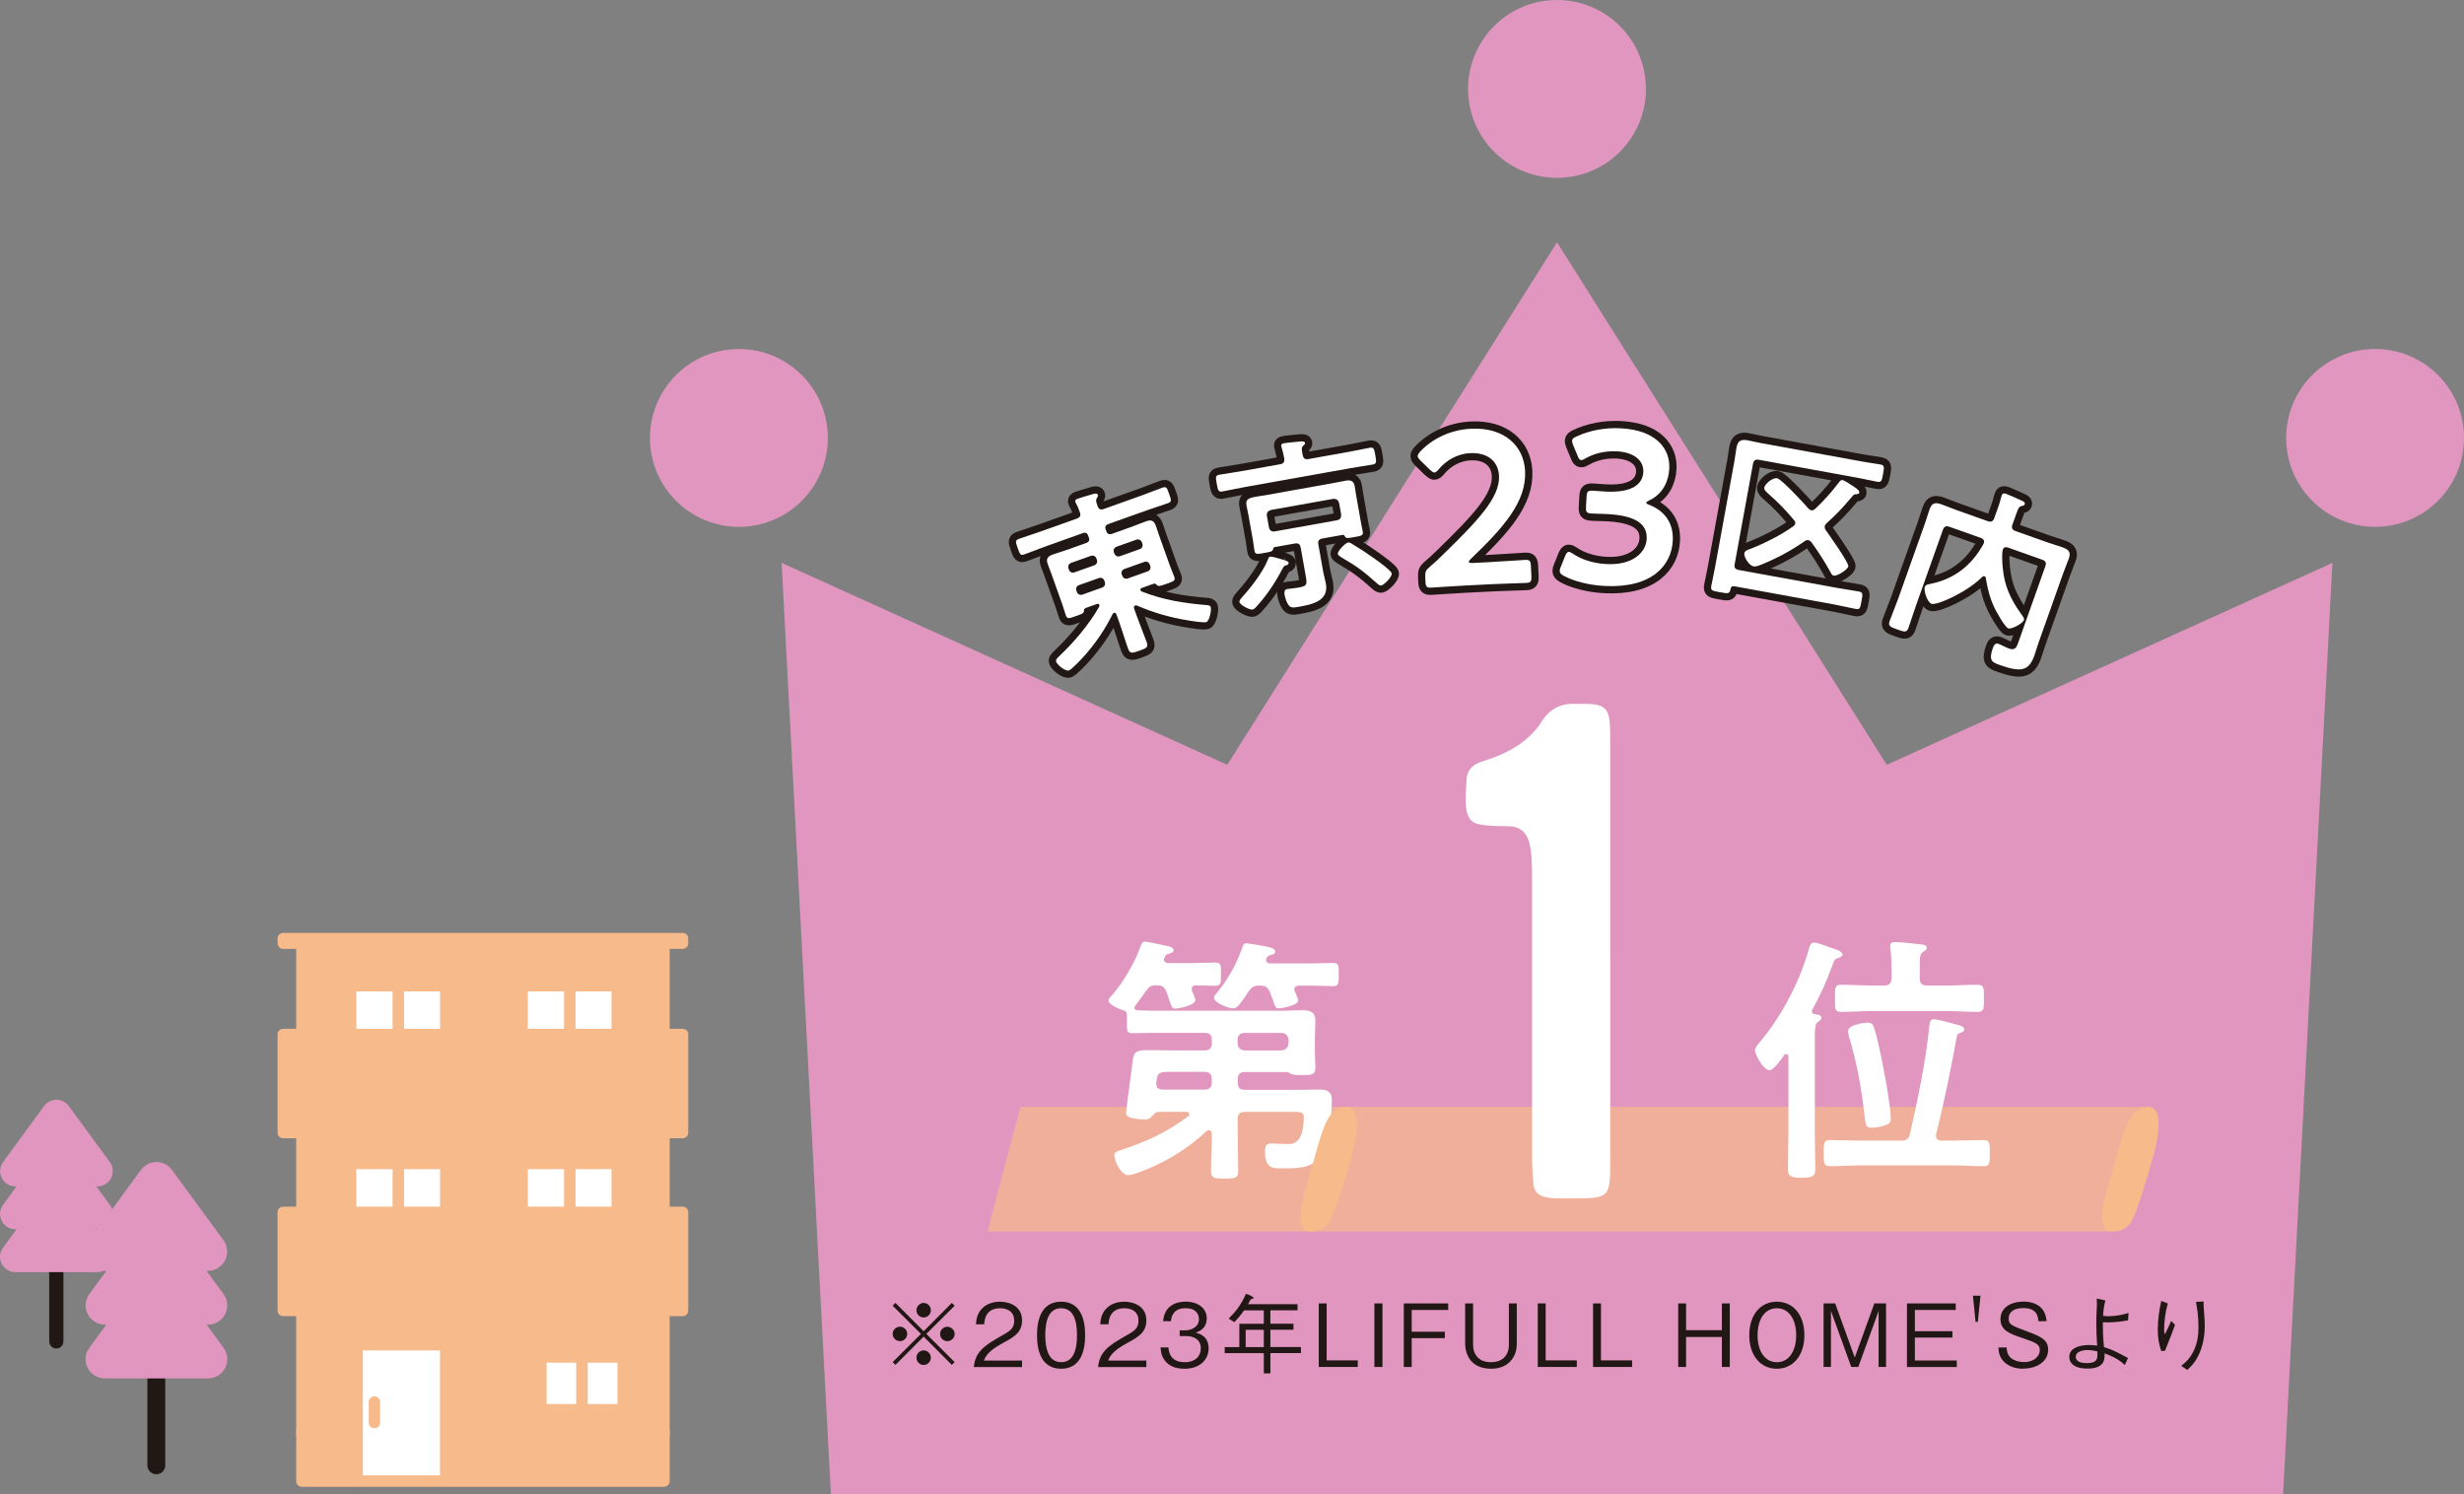 <?xml version="1.0" encoding="UTF-8"?><svg id="_レイヤー_2" xmlns="http://www.w3.org/2000/svg" viewBox="0 0 430 260.75"><rect x="0" y="0" width="430" height="260.75" fill="#808080" stroke="none"/><defs><style>.cls-1,.cls-2{fill:#f7ba8b;}.cls-3{fill:#fff;}.cls-4{fill:#e096bf;}.cls-5{fill:#211815;}.cls-6{fill:none;stroke:#211815;stroke-width:2.53px;}.cls-2{opacity:.7;}</style></defs><g id="_レイヤー_1-2"><g><g><circle class="cls-4" cx="271.72" cy="15.52" r="15.52" transform="translate(68.61 196.68) rotate(-45)"/><circle class="cls-4" cx="128.95" cy="76.43" r="15.52" transform="translate(-14.11 31.67) rotate(-13.28)"/><circle class="cls-4" cx="414.48" cy="76.43" r="15.52" transform="translate(67.36 315.47) rotate(-45)"/><polygon class="cls-4" points="329.26 133.48 271.72 42.29 214.17 133.48 136.4 98.24 145 260.75 398.43 260.75 407.04 98.24 329.26 133.48"/></g><g><path class="cls-5" d="m156.27,238.22l-.49-.49,4.94-4.92-4.94-4.92.49-.49,4.92,4.94,4.92-4.94.49.49-4.94,4.92,4.94,4.92-.49.49-4.92-4.94-4.92,4.94Zm2.05-5.41c0,.68-.56,1.26-1.26,1.26s-1.28-.56-1.28-1.26.58-1.26,1.28-1.26,1.26.58,1.26,1.26Zm4.13-4.13c0,.67-.55,1.26-1.26,1.26s-1.26-.58-1.26-1.26.58-1.28,1.26-1.28,1.26.58,1.26,1.28Zm0,8.27c0,.68-.55,1.28-1.26,1.28s-1.26-.58-1.26-1.28.58-1.26,1.26-1.26,1.26.58,1.26,1.26Zm4.15-4.13c0,.68-.56,1.26-1.28,1.26s-1.26-.56-1.26-1.26.58-1.26,1.26-1.26,1.28.58,1.28,1.26Z"/><path class="cls-5" d="m169.95,238.58c.23-2.64,1.86-3.75,4.64-5.33,1.66-.94,2.4-1.35,2.4-2.75,0-1.75-1.43-2.17-2.46-2.17-2.61,0-2.74,2.2-2.77,2.8h-1.44c.05-.64.11-1.72.99-2.68,1.05-1.17,2.64-1.26,3.19-1.26,1.58,0,3.86.73,3.86,3.24,0,1.96-1.14,2.8-3.18,3.88-2.8,1.49-3.18,2.45-3.48,3.15h6.66v1.14h-8.41Z"/><path class="cls-5" d="m185.18,238.89c-3.4,0-4.21-3.06-4.21-5.85s.81-5.85,4.21-5.85,4.19,3.09,4.19,5.85-.79,5.85-4.19,5.85Zm0-10.56c-2.17,0-2.77,2.22-2.77,4.71s.64,4.71,2.77,4.71,2.77-2.13,2.77-4.71-.62-4.71-2.77-4.71Z"/><path class="cls-5" d="m191.64,238.58c.23-2.64,1.86-3.75,4.64-5.33,1.66-.94,2.4-1.35,2.4-2.75,0-1.75-1.43-2.17-2.46-2.17-2.61,0-2.74,2.2-2.77,2.8h-1.44c.05-.64.11-1.72.99-2.68,1.05-1.17,2.64-1.26,3.19-1.26,1.58,0,3.86.73,3.86,3.24,0,1.96-1.14,2.8-3.18,3.88-2.8,1.49-3.18,2.45-3.48,3.15h6.66v1.14h-8.41Z"/><path class="cls-5" d="m206.72,238.89c-1.28,0-2.66-.32-3.49-1.5-.61-.85-.65-1.64-.7-2.22h1.38c.05.58.18,2.58,2.84,2.58,1.87,0,2.81-1.08,2.81-2.43,0-1.61-1.34-2.13-2.52-2.13h-1.17v-1h.99c.85,0,2.37-.47,2.37-1.95,0-.85-.49-1.92-2.34-1.92-.73,0-1.49.18-1.98.76-.46.55-.52,1.09-.56,1.52h-1.37c.21-2.69,2.22-3.42,3.92-3.42,2.22,0,3.69,1.19,3.69,2.9,0,1.88-1.46,2.35-1.93,2.51.62.17,2.26.58,2.26,2.74,0,1.98-1.53,3.56-4.21,3.56Z"/><path class="cls-5" d="m221.7,236.17v3.53h-1.15v-3.53h-6.82v-1.06h2.55v-4.07h4.27v-2.34h-3.44c-.64.9-1.11,1.44-1.7,2.07l-.99-.64c1.22-1.19,2.2-2.42,3.01-4.32.3.14.82.26,1.06.47.18.08.26.12.26.23,0,.18-.23.21-.46.24-.11.18-.23.41-.5.88h8.65v1.06h-4.74v2.34h4.03v1.06h-4.03v3.01h5.33v1.06h-5.33Zm-1.15-4.07h-3.16v3.01h3.16v-3.01Z"/><path class="cls-5" d="m230.14,238.58v-11.09h1.38v9.94h5.43v1.15h-6.81Z"/><path class="cls-5" d="m239.85,238.58v-11.09h1.41v11.09h-1.41Z"/><path class="cls-5" d="m246.36,228.63v3.8h5.79v1.12h-5.79v5.03h-1.38v-11.09h7.75v1.14h-6.37Z"/><path class="cls-5" d="m260.25,238.89c-4.18,0-4.56-3.37-4.56-4.32v-7.08h1.38v7.28c0,1.4.82,2.98,3.09,2.98,2.93,0,3.16-2.3,3.16-2.98v-7.28h1.38v7.08c0,2.33-1.53,4.32-4.45,4.32Z"/><path class="cls-5" d="m268.36,238.58v-11.09h1.38v9.94h5.43v1.15h-6.81Z"/><path class="cls-5" d="m278.01,238.58v-11.09h1.38v9.94h5.43v1.15h-6.81Z"/><path class="cls-5" d="m300.49,238.58v-5.23h-6.25v5.23h-1.37v-11.09h1.37v4.67h6.25v-4.67h1.38v11.09h-1.38Z"/><path class="cls-5" d="m310.09,238.89c-2.86,0-4.82-2.31-4.82-5.85s1.95-5.85,4.82-5.85,4.8,2.33,4.8,5.85-1.96,5.85-4.8,5.85Zm0-10.56c-2.13,0-3.37,1.95-3.37,4.71s1.25,4.71,3.37,4.71,3.37-1.98,3.37-4.71-1.25-4.71-3.37-4.71Z"/><path class="cls-5" d="m327.84,238.58v-9.77l-3.54,9.77h-1.23l-3.54-9.77v9.77h-1.29v-11.09h2.02l3.42,9.44,3.42-9.44h2.04v11.09h-1.29Z"/><path class="cls-5" d="m332.79,238.58v-11.09h8.51v1.14h-7.13v3.71h6.56v1.11h-6.56v4h7.31v1.14h-8.69Z"/><path class="cls-5" d="m345.17,230.71h-.41l-.46-4.56h1.32l-.46,4.56Z"/><path class="cls-5" d="m353.08,238.89c-.93,0-2.67-.2-3.71-1.64-.55-.77-.59-1.53-.62-2.07h1.43c.03.46.09,1.34.85,1.91.74.55,1.76.64,2.2.64,1.78,0,2.74-1.08,2.74-2.07s-.5-1.28-3.02-2.13c-2.17-.73-3.84-1.31-3.84-3.3s1.79-3.06,4.06-3.06c.73,0,2.49.15,3.39,1.53.49.76.56,1.5.59,1.9h-1.43c-.05-.73-.17-2.3-2.6-2.3-1.72,0-2.58.71-2.58,1.81s.5,1.25,3.27,2.28c2.43.9,3.62,1.49,3.62,3.19,0,2.05-1.98,3.28-4.33,3.28Z"/><path class="cls-5" d="m370.81,238.23c-.7-.62-1.52-1.29-3.53-2.02,0,.33,0,.76-.06,1.05-.32,1.32-1.63,1.6-2.93,1.6-.23,0-1.52,0-2.29-.5-.52-.32-.88-.85-.88-1.54,0-1.78,2.29-2.07,3.46-2.07.68,0,1,.05,1.4.11-.09-1.32-.15-2.72-.15-3.72,0-.56.01-1.73.06-2.39.03-.61.05-.65.05-1.08,0-.53-.01-.74-.03-1.03l1.5.32c-.33,1.37-.37,2.17-.39,2.69.27.04.5.08.87.08.26,0,2.04-.05,3.57-.59l-.09,1.31c-1.19.2-2.39.35-3.59.35-.18,0-.37-.02-.81-.03,0,1.64.03,2.46.2,4.35,1.43.42,2.08.77,4.19,1.9l-.55,1.23Zm-6.5-2.61c-.26,0-.74.03-1.25.21-.23.09-.81.32-.81.96,0,1.12,1.53,1.12,1.91,1.12,1.48,0,1.87-.49,1.87-1.38,0-.08.01-.44-.01-.67-.34-.08-1.1-.24-1.72-.24Z"/><path class="cls-5" d="m378.31,227.5c-.44,1.53-.64,3.12-.64,4.71,0,.32.03.43.12.67.4-.72.74-1.49,1.11-2.33l.67.67c-.32.93-.47,1.29-1.73,4.51l-.67.08c-.44-1.26-.61-2.42-.61-3.74,0-1.69.24-3.36.61-5.02l1.14.44Zm6.26-.35c-.03.37-.03.53.01,1.05.15,2.14.18,2.46.18,3.18,0,2.43-.59,4.33-1.38,5.7-.5.88-.94,1.32-1.67,2.02l-1.06-.72c.64-.5,1.46-1.14,2.19-2.64.73-1.52.82-3.02.82-4.16,0-2.08-.26-3.39-.44-4.35l1.35-.08Z"/></g><g><g><path class="cls-6" d="m194.83,107.25c-.07-.21-.23-.36-.44-.28-.12.04-.17.1-.23.22-1.36,2.75-3.12,5.31-5.19,7.57-.41.45-1.97,2.09-2.42,2.25-.6.21-2.03-.94-2.23-1.51-.13-.36.18-.64.46-.91,2.61-2.46,5.26-5.57,7.05-8.71.03-.11.07-.19.02-.31-.08-.21-.28-.21-.46-.14l-1.89.67c-.3.11-.33.32-.34.56-.03.38-.36.5-1.29.83-1.23.44-1.61.61-1.85-.05-.23-.63-.39-1.28-.62-1.91l-1.92-5.38c-.2-.57-.45-1.16-.65-1.73-.32-.9.03-1.33.87-1.63.84-.3,1.7-.54,2.55-.84l3.3-1.18c.51-.18.64-.5.46-.98l-.1-.27c-.18-.51-.47-.65-.98-.46l-6.55,2.34c-1.2.43-2.38.92-3.61,1.36-.69.25-.8-.05-1.17-1.11-.37-1.05-.48-1.35.21-1.6,1.23-.44,2.46-.81,3.66-1.24l6.43-2.29c.54-.19.75-.47.57-1.05-.18-.51-.39-1.08-.66-1.56-.03-.09-.09-.17-.14-.29-.12-.33.13-.49.4-.58.57-.2,1.98-.61,2.63-.8.28-.07.76-.24.9.15.06.18-.05.32-.18.54-.26.4-.08.81.13,1.41.2.57.55.69,1.09.49l6.61-2.36c1.23-.44,2.41-.93,3.64-1.37.69-.25.79.12,1.14,1.12.35.99.51,1.34-.18,1.59-1.23.44-2.46.81-3.69,1.25l-6.73,2.4c-.48.17-.65.47-.46.98l.1.27c.17.48.5.63.98.46l3.43-1.22c.84-.3,1.66-.66,2.5-.96,1.11-.4,1.46.02,1.78.92.15.42.3.94.52,1.54l1.92,5.38c.23.63.54,1.33.74,1.87.24.66-.17.77-1.46,1.23-.93.33-1.29.46-1.55.21-.21-.2-.33-.36-.63-.25l-2.01.72c-.18.06-.34.19-.26.4.04.12.09.17.22.23,3.77,1.47,7.23,2.03,11.24,2.36.27,0,.7.06.79.33.18.51-.21,2.45-.75,2.64-.45.16-2.68-.2-3.25-.3-3.06-.5-6.03-1.34-8.88-2.59-.11-.03-.18-.04-.3,0-.24.09-.24.29-.2.48l.47,1.32c.55,1.53,1.19,3.06,1.74,4.59.32.9,0,1.05-1.26,1.5-1.32.47-1.67.53-1.99-.37-.55-1.53-1-3.1-1.55-4.63l-.47-1.32Zm-3.87-8.58c.42-.15.61-.56.46-.98l-.08-.21c-.15-.42-.56-.61-.98-.46l-3.43,1.22c-.42.15-.62.56-.46.98l.07.21c.15.42.56.62.98.46l3.43-1.22Zm1.38,3.88c.42-.15.62-.56.46-.98l-.09-.24c-.15-.42-.55-.58-.97-.43l-3.43,1.22c-.42.15-.62.53-.47.95l.09.24c.15.42.56.61.98.46l3.43-1.22Zm6.55-6.7c.42-.15.61-.56.46-.98l-.08-.21c-.15-.42-.56-.61-.98-.46l-3.43,1.22c-.42.15-.61.56-.46.98l.07.21c.15.42.56.61.98.46l3.43-1.22Zm1.38,3.88c.42-.15.61-.56.46-.98l-.09-.24c-.15-.42-.55-.58-.97-.43l-3.43,1.22c-.42.15-.62.53-.48.95l.09.24c.15.42.56.62.98.46l3.43-1.22Z"/><path class="cls-6" d="m228.4,80.11l6.84-1.22c1.26-.22,2.5-.51,3.79-.74.72-.13.78.18.98,1.32.2,1.13.26,1.48-.46,1.61-1.29.23-2.55.39-3.81.62l-18.62,3.33c-1.29.23-2.53.52-3.82.75-.69.12-.76-.25-.96-1.35-.2-1.1-.26-1.44.43-1.57,1.29-.23,2.56-.39,3.84-.62l6.78-1.21c.63-.11.8-.4.72-1.04-.11-.63-.26-1.25-.43-1.84-.05-.09-.06-.18-.08-.28-.07-.38.21-.46.49-.51.53-.1,2.23-.24,2.83-.31.26-.01.76-.07.83.27.03.19-.11.28-.34.48-.33.35-.25.79-.07,1.6.11.63.41.83,1.04.72Zm-3.91,18.55c-.37.1-.4.1-.7.64-1.21,2.32-2.66,4.53-4.42,6.46-.19.23-.48.57-.79.63-.5.09-2.19-.81-2.28-1.31-.06-.31.33-.67.54-.94,1.52-1.66,3.59-4.37,4.42-6.46.07-.17.14-.48.36-.52.31-.06,1.34.25,1.68.35,1.1.32,1.54.44,1.58.69s-.22.43-.4.46Zm-1.97-3.21c-.25.05-.32.22-.37.46-.13.35-.41.4-1.42.58-1.29.23-1.69.33-1.81-.36-.11-.63-.16-1.27-.27-1.86l-.77-4.3c-.11-.6-.24-1.16-.35-1.75-.19-1.04.32-1.29,1.61-1.52.56-.1,1.26-.19,2.14-.35l10.96-1.96c.91-.16,1.78-.35,2.7-.51.82-.14,1.32.12,1.47.97.11.6.18,1.17.28,1.76l.77,4.33c.11.63.25,1.22.36,1.85.12.69-.26.73-1.48.95-1.13.2-1.44.26-1.64-.13-.1-.21-.21-.29-.43-.25l-3.48.62c-.6.11-.84.41-.72,1.04l.82,4.62c.13.75.36,1.49.5,2.24.55,3.08-2.53,3.63-4.82,4.04-.94.17-1.36.18-1.76-.4-.3-.43-.53-1.17-.63-1.7-.07-.41-.07-.93.47-1.02.35-.06,1.02-.09,1.84-.23,1.73-.31,1.66-.49,1.29-2.56l-.79-4.43c-.11-.63-.44-.83-1.04-.72l-3.42.61Zm10.8-4.65c.57-.1.76-.46.73-1l-.36-2.01c-.16-.52-.46-.76-1.04-.72l-10.87,1.94c-.49.15-.79.5-.69,1.03l.36,2.01c.1.53.5.79,1,.7l10.87-1.94Zm7.74,11.38c-.31.06-.55-.19-.86-.46-2.35-2.08-3.36-2.84-6.07-4.42-.22-.15-.61-.34-.66-.63-.08-.47,1.28-1.88,1.76-1.97.25-.05.5.07.72.23,1.3.77,2.55,1.59,3.78,2.47.56.39,3.04,2.15,3.14,2.68.11.6-1.36,2.02-1.8,2.1Z"/><path class="cls-6" d="m260.35,98.08c1.95-.1,5.54-.35,5.8-.36.8-.04.97.18,1.01,1.06l.09,1.8c.04.88-.1,1.12-.9,1.16-.27.01-3.86.12-5.81.21l-4.97.25c-1.95.1-5.54.35-5.8.36-.8.04-.97-.18-1.01-1.06l-.03-.69c-.05-.99.05-1.27.82-1.92.66-.53,1.25-1.1,1.87-1.7,6.58-6.38,10.36-10.4,10.18-14.14-.12-2.48-1.93-4.12-5.06-3.96-2.29.11-4.22,1.32-5.45,2.8-.33.4-.55.56-.78.58-.19,0-.43-.17-.79-.5l-1.61-1.57c-.32-.33-.49-.55-.5-.78-.01-.27.17-.51.49-.87,2.08-2.17,5.18-3.74,8.81-3.92,5.81-.29,9.23,2.99,9.44,7.38.27,5.39-3.83,9.92-9.43,15.29-.29.28-.4.44-.39.56,0,.15.24.22.7.2l3.32-.17Z"/><path class="cls-6" d="m287.27,87.74c0,.11.18.24.56.37,3,1.19,4.23,3.51,4.09,6.26-.21,4.24-3.56,8.32-11.89,7.9-2.79-.14-5.4-.85-7.08-1.74-.56-.3-.78-.54-.76-.92,0-.19.06-.42.19-.68l.74-1.84c.22-.52.38-.78.69-.77.15,0,.38.13.71.34,1.33.91,3.4,1.67,5.85,1.79,4.51.23,6.88-1.99,7-4.4.13-2.64-2.01-4.08-6.94-4.33-.84-.04-2.18-.07-2.56-.09-.99-.05-1.14-.21-1.09-1.17l.09-1.72c.05-.99.21-1.14,1.2-1.09.42.02,1.45.11,2.18.15,4.62.23,6.43-1.32,6.53-3.42.1-2.06-1.7-3.46-4.64-3.61-2.1-.11-4,.41-5.42,1.22-.36.21-.59.32-.78.31-.27-.01-.45-.25-.65-.8l-.75-1.8c-.13-.35-.2-.59-.19-.78.02-.34.26-.52.81-.76,2.08-.97,4.79-1.56,7.66-1.41,6.27.32,8.67,3.62,8.49,7.06-.11,2.1-1.06,4.39-3.5,5.53-.31.14-.51.28-.52.4Z"/><path class="cls-6" d="m302.71,102.33c-.44-.08-.62.05-.7.46-.19.87-.38.84-1.85.57-1.32-.24-1.67-.27-1.52-1.09.21-1.13.48-2.25.68-3.38l3.34-18.32c.15-.82.24-1.67.39-2.49.22-1.19.85-1.43,1.94-1.23.85.15,1.65.37,2.47.51l17.72,3.23c.97.18,1.96.29,2.93.47.78.14.73.42.51,1.65-.22,1.19-.27,1.5-1.03,1.37-1-.18-1.97-.42-2.94-.6l-17.69-3.23c-.63-.11-.92.09-1.04.72l-3.19,17.47c-.12.63.09.92.72,1.04l17.28,3.15c1.22.22,2.46.38,3.68.61.75.14.66.48.45,1.64-.22,1.19-.25,1.54-1,1.4-1.22-.22-2.43-.54-3.65-.76l-17.5-3.19Zm15.74-10.45c-.05.25.04.49.2.68.56.82,4.02,5.66,3.91,6.29-.1.53-1.87,1.73-2.56,1.61-.25-.05-.4-.27-.49-.48-.97-1.8-2.21-3.71-3.4-5.35-.16-.19-.33-.32-.55-.36-.22-.04-.46.05-.62.18-2.3,1.62-4.78,2.95-7.41,4.03-.45.18-1.06.46-1.53.37-.72-.13-1.72-1.61-1.59-2.3.08-.44.66-.62,1.15-.79,2.37-.93,5.26-2.38,7.35-3.88.19-.13.34-.26.38-.48.05-.25-.08-.47-.24-.66-1.49-1.79-2.77-3.1-4.56-4.66-.25-.24-.67-.58-.6-.98.12-.63,1.43-1.78,2.24-1.63.78.14,4.73,4.43,5.45,5.27.16.16.27.28.52.32.25.05.47-.08.66-.24,1.48-1.38,2.83-2.89,4.06-4.51.17-.23.4-.58.71-.52.38.07,1.36.73,1.71.96.52.35,1.31.82,1.23,1.23-.05.28-.47.27-.7.29-.29.01-.52.36-.89.78-1.25,1.52-2.65,2.98-4.12,4.27-.16.16-.28.3-.33.56Z"/><path class="cls-6" d="m346.32,100.58c-.15-.05-.31.02-.42.12-2.51,2.59-7.87,5.02-8.84,4.68-.69-.25-1.4-2.26-1.15-2.95.14-.39.56-.44,1-.53,4.19-.85,7.21-3.26,9.24-6.97l.06-.18c.16-.45-.15-.73-.51-.86l-5.5-1.95c-.6-.21-.93-.06-1.14.54l-4.71,13.25c-.45,1.26-.84,2.55-1.27,3.78-.32.9-.63.83-1.95.36-1.29-.46-1.67-.63-1.37-1.47.45-1.26.99-2.49,1.45-3.78l4.69-13.19c.3-.84.55-1.73.85-2.58.42-1.17,1.06-1.18,2.11-.81.87.31,1.75.69,2.62,1l5.41,1.92c.6.21.94.03,1.14-.54l.64-1.8c.21-.6.34-.96.47-1.52.04-.12.12-.43.19-.64.14-.39.41-.39.74-.28.48.17,2.44,1.04,2.9,1.27.2.1.48.27.37.57-.09.24-.33.25-.51.29-.48.1-.61.39-.91,1.23l-.72,2.01c-.2.57-.06.93.54,1.14l5.47,1.94c.87.31,1.79.57,2.67.88,1.02.36,1.59.77,1.17,1.94-.3.84-.67,1.69-.97,2.53l-4.35,12.26c-.26.72-.45,1.46-.7,2.15-.93,2.61-2.17,3.05-6.01,1.69-1.35-.48-2.04-.73-1.22-3.04.16-.45.44-.86.98-.67.21.08.47.2.67.31.38.17.69.35,1.11.5,1.2.43,1.39-.29,1.73-1.25l4.65-13.1c.21-.6.06-.93-.54-1.14l-5.98-2.12c-.36-.13-.74-.1-.89.33-.24.66-.15,3.57.41,5.7.55,2.16,1.7,4.09,2.99,5.87.14.18.36.5.28.74-.21.6-2.15,1.67-2.75,1.46-.39-.14-1.25-1.53-1.5-1.96-1.4-2.26-1.97-4.18-2.4-6.77,0-.17-.06-.29-.25-.36Z"/></g><g><path class="cls-3" d="m194.83,107.25c-.07-.21-.23-.36-.44-.28-.12.04-.17.1-.23.22-1.36,2.75-3.12,5.31-5.19,7.57-.41.45-1.97,2.09-2.42,2.25-.6.21-2.03-.94-2.23-1.51-.13-.36.18-.64.46-.91,2.61-2.46,5.26-5.57,7.05-8.71.03-.11.07-.19.02-.31-.08-.21-.28-.21-.46-.14l-1.89.67c-.3.11-.33.32-.34.56-.03.38-.36.5-1.29.83-1.23.44-1.61.61-1.85-.05-.23-.63-.39-1.28-.62-1.91l-1.92-5.38c-.2-.57-.45-1.16-.65-1.73-.32-.9.03-1.33.87-1.63.84-.3,1.7-.54,2.55-.84l3.3-1.18c.51-.18.64-.5.46-.98l-.1-.27c-.18-.51-.47-.65-.98-.46l-6.55,2.34c-1.2.43-2.38.92-3.61,1.36-.69.25-.8-.05-1.17-1.11-.37-1.05-.48-1.35.21-1.6,1.23-.44,2.46-.81,3.66-1.24l6.43-2.29c.54-.19.75-.47.57-1.05-.18-.51-.39-1.08-.66-1.56-.03-.09-.09-.17-.14-.29-.12-.33.13-.49.4-.58.57-.2,1.98-.61,2.63-.8.28-.07.76-.24.9.15.06.18-.05.32-.18.54-.26.4-.08.81.13,1.41.2.57.55.69,1.09.49l6.61-2.36c1.23-.44,2.41-.93,3.64-1.37.69-.25.79.12,1.14,1.12.35.99.51,1.34-.18,1.59-1.23.44-2.46.81-3.69,1.25l-6.73,2.4c-.48.17-.65.47-.46.98l.1.27c.17.48.5.63.98.46l3.43-1.22c.84-.3,1.66-.66,2.5-.96,1.11-.4,1.46.02,1.78.92.15.42.3.94.52,1.54l1.92,5.38c.23.63.54,1.33.74,1.87.24.66-.17.77-1.46,1.23-.93.33-1.29.46-1.55.21-.21-.2-.33-.36-.63-.25l-2.01.72c-.18.06-.34.19-.26.4.04.12.09.17.22.23,3.77,1.47,7.23,2.03,11.24,2.36.27,0,.7.06.79.33.18.51-.21,2.45-.75,2.64-.45.16-2.68-.2-3.25-.3-3.06-.5-6.03-1.34-8.88-2.59-.11-.03-.18-.04-.3,0-.24.09-.24.29-.2.48l.47,1.32c.55,1.53,1.19,3.06,1.74,4.59.32.9,0,1.05-1.26,1.5-1.32.47-1.67.53-1.99-.37-.55-1.53-1-3.1-1.55-4.63l-.47-1.32Zm-3.87-8.58c.42-.15.61-.56.46-.98l-.08-.21c-.15-.42-.56-.61-.98-.46l-3.43,1.22c-.42.15-.62.56-.46.98l.07.21c.15.42.56.62.98.46l3.43-1.22Zm1.38,3.88c.42-.15.62-.56.46-.98l-.09-.24c-.15-.42-.55-.58-.97-.43l-3.43,1.22c-.42.15-.62.53-.47.95l.09.24c.15.42.56.61.98.46l3.43-1.22Zm6.55-6.7c.42-.15.61-.56.46-.98l-.08-.21c-.15-.42-.56-.61-.98-.46l-3.43,1.22c-.42.15-.61.56-.46.98l.07.21c.15.42.56.61.98.46l3.43-1.22Zm1.38,3.88c.42-.15.61-.56.46-.98l-.09-.24c-.15-.42-.55-.58-.97-.43l-3.43,1.22c-.42.15-.62.53-.48.95l.09.24c.15.42.56.62.98.46l3.43-1.22Z"/><path class="cls-3" d="m228.4,80.11l6.84-1.22c1.26-.22,2.5-.51,3.79-.74.72-.13.78.18.98,1.32.2,1.13.26,1.48-.46,1.61-1.29.23-2.55.39-3.81.62l-18.62,3.33c-1.29.23-2.53.52-3.82.75-.69.12-.76-.25-.96-1.35-.2-1.1-.26-1.44.43-1.57,1.29-.23,2.56-.39,3.84-.62l6.78-1.21c.63-.11.8-.4.72-1.04-.11-.63-.26-1.25-.43-1.84-.05-.09-.06-.18-.08-.28-.07-.38.21-.46.49-.51.53-.1,2.23-.24,2.83-.31.26-.01.76-.07.83.27.03.19-.11.28-.34.48-.33.35-.25.79-.07,1.6.11.63.41.83,1.04.72Zm-3.91,18.55c-.37.1-.4.1-.7.64-1.21,2.32-2.66,4.53-4.42,6.46-.19.23-.48.57-.79.63-.5.09-2.19-.81-2.28-1.31-.06-.31.33-.67.54-.94,1.52-1.66,3.59-4.37,4.42-6.46.07-.17.14-.48.36-.52.31-.06,1.34.25,1.68.35,1.1.32,1.54.44,1.58.69s-.22.43-.4.46Zm-1.97-3.21c-.25.05-.32.22-.37.46-.13.35-.41.4-1.42.58-1.29.23-1.69.33-1.81-.36-.11-.63-.16-1.27-.27-1.86l-.77-4.3c-.11-.6-.24-1.16-.35-1.75-.19-1.04.32-1.29,1.61-1.52.56-.1,1.26-.19,2.14-.35l10.96-1.96c.91-.16,1.78-.35,2.7-.51.82-.14,1.32.12,1.47.97.11.6.18,1.17.28,1.76l.77,4.33c.11.63.25,1.22.36,1.85.12.69-.26.73-1.48.95-1.13.2-1.44.26-1.64-.13-.1-.21-.21-.29-.43-.25l-3.48.62c-.6.11-.84.41-.72,1.04l.82,4.62c.13.75.36,1.49.5,2.24.55,3.08-2.53,3.63-4.82,4.04-.94.17-1.36.18-1.76-.4-.3-.43-.53-1.17-.63-1.7-.07-.41-.07-.93.47-1.02.35-.06,1.02-.09,1.84-.23,1.73-.31,1.66-.49,1.29-2.56l-.79-4.43c-.11-.63-.44-.83-1.04-.72l-3.42.61Zm10.8-4.65c.57-.1.76-.46.73-1l-.36-2.01c-.16-.52-.46-.76-1.04-.72l-10.87,1.94c-.49.15-.79.5-.69,1.03l.36,2.01c.1.53.5.79,1,.7l10.87-1.94Zm7.74,11.38c-.31.06-.55-.19-.86-.46-2.35-2.08-3.36-2.84-6.07-4.42-.22-.15-.61-.34-.66-.63-.08-.47,1.28-1.88,1.76-1.97.25-.05.5.07.72.23,1.3.77,2.55,1.59,3.78,2.47.56.39,3.04,2.15,3.14,2.68.11.6-1.36,2.02-1.8,2.1Z"/><path class="cls-3" d="m260.35,98.08c1.95-.1,5.54-.35,5.8-.36.8-.04.97.18,1.01,1.06l.09,1.8c.04.88-.1,1.12-.9,1.16-.27.01-3.86.12-5.81.21l-4.97.25c-1.95.1-5.54.35-5.8.36-.8.04-.97-.18-1.01-1.06l-.03-.69c-.05-.99.05-1.27.82-1.92.66-.53,1.25-1.1,1.87-1.7,6.58-6.38,10.36-10.4,10.18-14.14-.12-2.48-1.93-4.12-5.06-3.96-2.29.11-4.22,1.32-5.45,2.8-.33.4-.55.56-.78.58-.19,0-.43-.17-.79-.5l-1.61-1.57c-.32-.33-.49-.55-.5-.78-.01-.27.17-.51.49-.87,2.08-2.17,5.18-3.74,8.81-3.92,5.81-.29,9.23,2.99,9.44,7.38.27,5.39-3.83,9.92-9.43,15.29-.29.28-.4.44-.39.56,0,.15.24.22.7.2l3.32-.17Z"/><path class="cls-3" d="m287.27,87.74c0,.11.18.24.56.37,3,1.19,4.23,3.51,4.09,6.26-.21,4.24-3.56,8.32-11.89,7.9-2.79-.14-5.4-.85-7.08-1.74-.56-.3-.78-.54-.76-.92,0-.19.06-.42.19-.68l.74-1.84c.22-.52.38-.78.69-.77.15,0,.38.13.71.34,1.33.91,3.4,1.67,5.85,1.79,4.51.23,6.88-1.99,7-4.4.13-2.64-2.01-4.08-6.94-4.33-.84-.04-2.18-.07-2.56-.09-.99-.05-1.14-.21-1.09-1.17l.09-1.72c.05-.99.21-1.14,1.2-1.09.42.02,1.45.11,2.18.15,4.62.23,6.43-1.32,6.53-3.42.1-2.06-1.7-3.46-4.64-3.61-2.1-.11-4,.41-5.42,1.22-.36.21-.59.32-.78.31-.27-.01-.45-.25-.65-.8l-.75-1.8c-.13-.35-.2-.59-.19-.78.02-.34.26-.52.81-.76,2.08-.97,4.79-1.56,7.66-1.41,6.27.32,8.67,3.62,8.49,7.06-.11,2.1-1.06,4.39-3.5,5.53-.31.14-.51.28-.52.4Z"/><path class="cls-3" d="m302.71,102.33c-.44-.08-.62.05-.7.46-.19.87-.38.84-1.85.57-1.32-.24-1.67-.27-1.52-1.09.21-1.13.48-2.25.68-3.38l3.34-18.32c.15-.82.24-1.67.39-2.49.22-1.19.85-1.43,1.94-1.23.85.15,1.65.37,2.47.51l17.72,3.23c.97.18,1.96.29,2.93.47.78.14.73.42.51,1.65-.22,1.19-.27,1.5-1.03,1.37-1-.18-1.97-.42-2.94-.6l-17.69-3.23c-.63-.11-.92.09-1.04.72l-3.19,17.47c-.12.63.09.92.72,1.04l17.28,3.15c1.22.22,2.46.38,3.68.61.75.14.66.48.45,1.64-.22,1.19-.25,1.54-1,1.4-1.22-.22-2.43-.54-3.65-.76l-17.5-3.19Zm15.74-10.45c-.05.25.04.49.2.68.56.82,4.02,5.66,3.91,6.29-.1.53-1.87,1.73-2.56,1.61-.25-.05-.4-.27-.49-.48-.97-1.8-2.21-3.71-3.4-5.35-.16-.19-.33-.32-.55-.36-.22-.04-.46.05-.62.18-2.3,1.62-4.78,2.95-7.41,4.03-.45.18-1.06.46-1.53.37-.72-.13-1.72-1.61-1.59-2.3.08-.44.66-.62,1.15-.79,2.37-.93,5.26-2.38,7.35-3.88.19-.13.34-.26.38-.48.05-.25-.08-.47-.24-.66-1.49-1.79-2.77-3.1-4.56-4.66-.25-.24-.67-.58-.6-.98.12-.63,1.43-1.78,2.24-1.63.78.14,4.73,4.43,5.45,5.27.16.16.27.28.52.32.25.05.47-.08.66-.24,1.48-1.38,2.83-2.89,4.06-4.51.17-.23.4-.58.71-.52.38.07,1.36.73,1.71.96.52.35,1.31.82,1.23,1.23-.05.28-.47.27-.7.29-.29.01-.52.36-.89.78-1.25,1.52-2.65,2.98-4.12,4.27-.16.16-.28.3-.33.56Z"/><path class="cls-3" d="m346.32,100.58c-.15-.05-.31.02-.42.12-2.51,2.59-7.87,5.02-8.84,4.68-.69-.25-1.4-2.26-1.15-2.95.14-.39.56-.44,1-.53,4.19-.85,7.21-3.26,9.24-6.97l.06-.18c.16-.45-.15-.73-.51-.86l-5.5-1.95c-.6-.21-.93-.06-1.14.54l-4.71,13.25c-.45,1.26-.84,2.55-1.27,3.78-.32.9-.63.83-1.95.36-1.29-.46-1.67-.63-1.37-1.47.45-1.26.99-2.49,1.45-3.78l4.69-13.19c.3-.84.55-1.73.85-2.58.42-1.17,1.06-1.18,2.11-.81.87.31,1.75.69,2.62,1l5.41,1.92c.6.21.94.03,1.14-.54l.64-1.8c.21-.6.34-.96.47-1.52.04-.12.12-.43.19-.64.14-.39.41-.39.74-.28.48.17,2.44,1.04,2.9,1.27.2.1.48.27.37.57-.09.24-.33.25-.51.29-.48.1-.61.39-.91,1.23l-.72,2.01c-.2.57-.06.93.54,1.14l5.47,1.94c.87.31,1.79.57,2.67.88,1.02.36,1.59.77,1.17,1.94-.3.84-.67,1.69-.97,2.53l-4.35,12.26c-.26.72-.45,1.46-.7,2.15-.93,2.61-2.17,3.05-6.01,1.69-1.35-.48-2.04-.73-1.22-3.04.16-.45.44-.86.98-.67.21.08.47.2.67.31.38.17.69.35,1.11.5,1.2.43,1.39-.29,1.73-1.25l4.65-13.1c.21-.6.06-.93-.54-1.14l-5.98-2.12c-.36-.13-.74-.1-.89.33-.24.66-.15,3.57.41,5.7.55,2.16,1.7,4.09,2.99,5.87.14.18.36.5.28.74-.21.6-2.15,1.67-2.75,1.46-.39-.14-1.25-1.53-1.5-1.96-1.4-2.26-1.97-4.18-2.4-6.77,0-.17-.06-.29-.25-.36Z"/></g></g><polygon class="cls-2" points="368.71 214.94 172.32 214.94 178.07 193.18 374.45 193.18 368.71 214.94"/><path class="cls-3" d="m281.01,166.19v36.34c0,6.63-.12,6.63-6.88,6.63-3.32,0-6.26.25-6.51-2.46-.12-1.35-.25-2.95-.25-4.79v-48.5c0-6.02-.37-8.96-3.93-9.21-.61,0-3.56,0-4.79-.25-3.44-.25-2.95-3.81-2.7-8.1.12-1.35.86-2.21,2.33-2.82l1.84-.61c4.17-1.47,7.24-3.68,9.09-6.75,1.35-1.96,3.19-2.95,5.77-2.82h.37c5.03-.12,5.65.49,5.65,5.53v37.82Z"/><path class="cls-3" d="m230.81,201.22c-1.32,2.65-4.02,2.69-6.62,2.69-1.92,0-3.42.27-3.42-3.01,0-1,.27-1.32,1.19-1.32s1.78.09,2.65.09c.59,0,2.92.37,2.92-4.79,0-.91-.82-.82-2.37-.82h-7.94c-.87,0-1.23.36-1.23,1.28v2.51c0,2.1.09,4.24.09,6.39,0,1.41-.46,1.46-2.37,1.46s-2.37-.05-2.37-1.51c0-2.14.14-4.24.14-6.39-.04-.27-.14-.55-.5-.55-.14,0-.27.05-.41.14-3.29,3.15-7.48,5.66-11.77,7.21-.5.18-1.41.5-1.92.5-1.23,0-2.42-2.42-2.42-3.51,0-.55.59-.68,1.46-.96,4.33-1.46,7.76-3.06,11.45-5.8.14-.09.18-.18.18-.37,0-.27-.27-.41-.5-.41h-4.84c-.59,0-1,.59-1.41,1-.32.32-.64.32-1.05.32-.73,0-3.24-.09-3.24-1.05,0-.55.96-7.62,1.05-8.26.27-2.69.46-2.78,3.47-2.78,1.28,0,2.6.05,3.92.05h5.25c.87,0,1.28-.37,1.28-1.28v-.55c0-.87-.41-1.23-1.28-1.23h-8.81c-1.28,0-2.56.05-3.83.05-.91,0-.91-.37-.91-1.96v-1.19c0-.46-.09-.68-.55-.82-.64-.18-2.65-.96-2.65-1.73,0-.32.41-.73.64-.96,2.05-2.37,3.97-5.7,5.02-8.67.14-.32.27-.64.68-.64s3.01.55,3.56.68c.5.09,1.46.23,1.46.87,0,.27-.41.46-.64.5-.59.18-.73.18-.96.78-.05.09-.09.18-.09.27,0,.46.32.59.73.64h4.2c1.41,0,2.83-.09,3.97-.09s1.05.5,1.05,2.05c0,1.46.05,2.01-1.05,2.01-.73,0-2.37-.09-3.24-.09-.46,0-.82.14-.82.68,0,.14.05.27.09.37.14.32.55,1.23.55,1.51,0,.91-2.78,1.51-3.51,1.51-.55,0-.68-.41-1.05-1.51-.14-.37-.23-.87-.5-1.46-.37-.87-.78-1.1-1.69-1.1-.96,0-1.28.18-1.83.96l-1.87,2.56c-.09.09-.18.23-.18.37,0,.32.23.46.5.46.96.05,1.96.09,2.92.09h22.36c1.14,0,2.33-.09,3.47-.09,1.42,0,2.33.27,2.33,1.87,0,.87-.09,1.78-.09,2.92v2.33c0,1.05.09,2.14.09,2.97,0,1.28-.91,1.23-2.46,1.23-.59,0-1.41,0-1.92-.27-.18-.14-.32-.23-.5-.27h-7.44c-.87,0-1.23.41-1.23,1.28v.55c0,.91.37,1.28,1.23,1.28h9.72c1.1,0,2.24-.05,3.33-.05,1.28,0,2.14.37,2.14,1.78,0,2.47-.5,7.17-1.6,9.31Zm-19.35-12.87c0-.87-.41-1.28-1.28-1.28h-5.52c-2.42,0-2.65,0-2.87,1.87v.23c0,.73.46,1,1.14,1h7.26c.87,0,1.28-.37,1.28-1.28v-.55Zm21.17-16.24c-1.28,0-2.78-.09-4.2-.09h-1.69c-.46,0-.87.18-.87.68,0,.14.05.23.09.32.14.32.59,1.32.59,1.6,0,.82-2.69,1.37-3.38,1.37-.55,0-.64-.27-1-1.37-.14-.37-.32-.91-.59-1.55-.41-.87-.82-1.05-1.73-1.05-1.05,0-1.28.18-1.92.96-.41.68-1.14,1.73-1.64,2.33-.32.37-.59.68-1.14.68-.78,0-3.29-.96-3.29-1.87,0-.27.37-.64.5-.82,1.96-2.42,3.33-4.84,4.38-7.76.18-.5.27-.91.78-.91.23,0,1.46.23,1.78.27,2.24.37,3.24.55,3.24,1.19,0,.37-.37.46-.64.55-.41.09-.68.18-.87.55-.05.14-.09.23-.09.37,0,.41.37.59.73.59h6.75c1.46,0,2.97-.09,4.15-.09s1.05.55,1.05,2.05c0,1.41.05,2.01-1,2.01Zm-7.76,9.4c-.09-.78-.46-1.23-1.28-1.23h-6.39c-.78,0-1.23.46-1.23,1.23v.55c0,.82.46,1.19,1.23,1.28h6.39c.82-.09,1.19-.46,1.28-1.28v-.55Z"/><path class="cls-3" d="m308.82,186.79c-1.1,0-2.56-2.78-2.56-3.47,0-.46.41-.87.68-1.23,3.83-4.47,7.07-10.59,8.67-16.25.18-.73.32-1.32,1-1.32.55,0,2.24.64,2.83.87.87.27,2.1.64,2.1,1.23,0,.32-.5.5-.78.59-.59.18-.64.32-.96,1.23-1.05,2.83-2.05,5.11-3.51,7.76-.04.09-.09.18-.09.32,0,.32.27.46.55.5.37.05,1.1.09,1.1.59,0,.41-.37.59-.64.78-.46.37-.5,1.14-.5,2.74v16.98c0,1.96.09,3.92.09,5.93,0,1.28-.5,1.51-2.42,1.51s-2.37-.27-2.37-1.6c0-1.96.09-3.92.09-5.84v-13.73c-.05-.18-.14-.41-.37-.41-.18,0-.23.05-.37.18-.41.59-1.83,2.65-2.56,2.65Zm28.66-8.9c.55,0,3.47.78,4.11.96.46.14,1.19.32,1.19.82,0,.41-.41.5-.78.64-.32.14-.41.18-.5.55-1.05,5.75-2.19,11.36-3.61,17.07-.04.05-.04.18-.04.27,0,.64.41.87,1,.87h2.05c1.73,0,3.47-.09,5.25-.09,1.1,0,1.1.55,1.1,2.28s0,2.28-1.1,2.28c-1.78,0-3.51-.14-5.25-.14h-16.34c-1.73,0-3.47.14-5.2.14-1.1,0-1.1-.55-1.1-2.28s0-2.28,1.1-2.28c1.73,0,3.47.09,5.2.09h7.21c.96,0,1.32-.27,1.55-1.19,1.32-5.8,2.83-13.01,3.38-18.94.09-.5.14-1.05.77-1.05Zm-2.46-7.16c0,.91.37,1.28,1.28,1.28h3.47c1.78,0,3.56-.14,5.34-.14,1.19,0,1.1.64,1.1,2.37s.09,2.37-1.1,2.37c-1.78,0-3.56-.14-5.34-.14h-13.1c-1.78,0-3.56.14-5.34.14-1.19,0-1.1-.59-1.1-2.37s-.09-2.37,1.1-2.37c1.78,0,3.56.14,5.34.14h2.14c.87,0,1.28-.37,1.28-1.28v-.87c0-1.41,0-2.87-.18-4.29-.05-.14-.05-.32-.05-.46,0-.55.37-.68.87-.68.91,0,3.24.23,4.24.37.41.05,1.28.05,1.28.64,0,.32-.23.41-.64.68-.55.37-.59,1-.59,2.42v2.19Zm-8.03,8.49c.55,1.41,1.46,5.98,1.78,7.67.37,1.87,1.19,6.57,1.19,8.3,0,.5-.09.82-.59,1.05-.68.32-1.96.59-2.74.59-1.1,0-1.05-.69-1.19-1.73-.59-5.02-1.28-9.22-2.74-14.1-.09-.37-.18-.68-.18-1.05,0-1.1,2.83-1.46,3.42-1.46.55,0,.82.18,1.05.73Z"/><path class="cls-1" d="m236.23,200.43s-2.07,7.66-3.49,11.29c-.93,2.37-1.84,3.14-3.94,3.22-3.69.13-.91-7.45.48-12.46,1.75-6.33,2.67-9.31,5.75-9.31s1.19,7.25,1.19,7.25Z"/><path class="cls-1" d="m376.14,200.43s-2.07,7.66-3.49,11.29c-.93,2.37-1.84,3.14-3.94,3.22-3.69.13-.91-7.45.48-12.46,1.75-6.33,2.67-9.31,5.75-9.31s1.19,7.25,1.19,7.25Z"/><g><g><rect class="cls-1" x="52.67" y="249.84" width="63.2" height="8.71" transform="translate(168.55 508.39) rotate(180)"/><path class="cls-1" d="m115.88,259.49h-63.2c-.55,0-.99-.42-.99-.95v-8.71c0-.52.44-.95.99-.95h63.2c.55,0,.99.42.99.95v8.71c0,.52-.44.95-.99.95Zm-62.22-1.89h61.23v-6.82h-61.23v6.82Z"/></g><g><rect class="cls-1" x="52.67" y="164.57" width="63.2" height="85.78" transform="translate(168.55 414.91) rotate(180)"/><path class="cls-1" d="m115.88,251.29h-63.2c-.55,0-.99-.42-.99-.95v-85.78c0-.52.44-.95.99-.95h63.2c.55,0,.99.42.99.95v85.78c0,.52-.44.95-.99.95Zm-62.22-1.89h61.23v-83.88h-61.23v83.88Z"/></g><g><rect class="cls-3" x="58.21" y="238.88" width="23.69" height="15.44" transform="translate(316.66 176.54) rotate(90)"/><path class="cls-1" d="m77.78,259.39h-15.44c-.55,0-.99-.42-.99-.95v-23.69c0-.52.44-.95.99-.95h15.44c.55,0,.99.42.99.95v23.69c0,.52-.44.95-.99.95Zm-14.46-1.89h13.47v-21.8h-13.47v21.8Z"/></g><g><g><rect class="cls-3" x="69.49" y="172.09" width="8.29" height="21.42"/><path class="cls-1" d="m77.78,194.45h-8.29c-.55,0-.99-.42-.99-.95v-21.42c0-.52.44-.95.99-.95h8.29c.55,0,.99.42.99.95v21.42c0,.52-.44.95-.99.95Zm-7.3-1.89h6.32v-19.53h-6.32v19.53Z"/></g><g><rect class="cls-3" x="61.2" y="172.09" width="8.29" height="21.42"/><path class="cls-1" d="m69.49,194.45h-8.29c-.55,0-.99-.42-.99-.95v-21.42c0-.52.44-.95.99-.95h8.29c.55,0,.99.42.99.95v21.42c0,.52-.44.95-.99.95Zm-7.3-1.89h6.32v-19.53h-6.32v19.53Z"/></g></g><g><rect class="cls-3" x="99.41" y="172.09" width="8.29" height="21.42"/><path class="cls-1" d="m107.7,194.45h-8.29c-.55,0-.99-.42-.99-.95v-21.42c0-.52.44-.95.99-.95h8.29c.55,0,.99.42.99.95v21.42c0,.52-.44.95-.99.95Zm-7.3-1.89h6.32v-19.53h-6.32v19.53Z"/></g><g><rect class="cls-3" x="91.11" y="172.09" width="8.29" height="21.42"/><path class="cls-1" d="m99.41,194.45h-8.29c-.55,0-.99-.42-.99-.95v-21.42c0-.52.44-.95.99-.95h8.29c.55,0,.99.42.99.95v21.42c0,.52-.44.95-.99.95Zm-7.3-1.89h6.32v-19.53h-6.32v19.53Z"/></g><g><g><rect class="cls-3" x="69.49" y="203.12" width="8.29" height="21.42"/><path class="cls-1" d="m77.78,225.48h-8.29c-.55,0-.99-.42-.99-.95v-21.42c0-.52.44-.95.99-.95h8.29c.55,0,.99.42.99.95v21.42c0,.52-.44.95-.99.95Zm-7.3-1.89h6.32v-19.53h-6.32v19.53Z"/></g><g><rect class="cls-3" x="61.2" y="203.12" width="8.29" height="21.42"/><path class="cls-1" d="m69.49,225.48h-8.29c-.55,0-.99-.42-.99-.95v-21.42c0-.52.44-.95.99-.95h8.29c.55,0,.99.42.99.95v21.42c0,.52-.44.95-.99.95Zm-7.3-1.89h6.32v-19.53h-6.32v19.53Z"/></g></g><g><g><rect class="cls-3" x="99.41" y="203.12" width="8.29" height="21.42"/><path class="cls-1" d="m107.7,225.48h-8.29c-.55,0-.99-.42-.99-.95v-21.42c0-.52.44-.95.99-.95h8.29c.55,0,.99.42.99.95v21.42c0,.52-.44.95-.99.95Zm-7.3-1.89h6.32v-19.53h-6.32v19.53Z"/></g><g><rect class="cls-3" x="91.11" y="203.12" width="8.29" height="21.42"/><path class="cls-1" d="m99.41,225.48h-8.29c-.55,0-.99-.42-.99-.95v-21.42c0-.52.44-.95.99-.95h8.29c.55,0,.99.42.99.95v21.42c0,.52-.44.95-.99.95Zm-7.3-1.89h6.32v-19.53h-6.32v19.53Z"/></g></g><g><g><rect class="cls-3" x="94.41" y="236.88" width="7.17" height="9.11"/><path class="cls-1" d="m101.57,246.94h-7.17c-.55,0-.99-.42-.99-.95v-9.11c0-.52.44-.95.99-.95h7.17c.55,0,.99.42.99.95v9.11c0,.52-.44.95-.99.95Zm-6.18-1.89h5.19v-7.22h-5.19v7.22Z"/></g><g><rect class="cls-3" x="101.57" y="236.88" width="7.17" height="9.11"/><path class="cls-1" d="m108.74,246.94h-7.17c-.55,0-.99-.42-.99-.95v-9.11c0-.52.44-.95.99-.95h7.17c.55,0,.99.42.99.95v9.11c0,.52-.44.95-.99.95Zm-6.18-1.89h5.19v-7.22h-5.19v7.22Z"/></g></g><g><rect class="cls-1" x="49.43" y="180.51" width="69.69" height="17.21"/><path class="cls-1" d="m119.12,198.67H49.43c-.55,0-.99-.42-.99-.95v-17.21c0-.52.44-.95.99-.95h69.69c.55,0,.99.42.99.95v17.21c0,.52-.44.95-.99.95Zm-68.7-1.89h67.72v-15.32H50.42v15.32Z"/></g><g><rect class="cls-1" x="49.43" y="211.56" width="69.69" height="17.21"/><path class="cls-1" d="m119.12,229.71H49.43c-.55,0-.99-.42-.99-.95v-17.21c0-.52.44-.95.99-.95h69.69c.55,0,.99.42.99.95v17.21c0,.52-.44.95-.99.95Zm-68.7-1.89h67.72v-15.32H50.42v15.32Z"/></g><g><rect class="cls-4" x="49.43" y="163.78" width="69.69" height=".88"/><path class="cls-1" d="m119.12,165.61H49.43c-.55,0-.99-.42-.99-.95v-.88c0-.52.44-.95.99-.95h69.69c.55,0,.99.42.99.95v.88c0,.52-.44.95-.99.95Z"/></g><g><path class="cls-5" d="m27.28,257.31c-.86,0-1.56-.7-1.56-1.56v-26.73c0-.86.7-1.56,1.56-1.56s1.56.7,1.56,1.56v26.73c0,.86-.7,1.56-1.56,1.56Z"/><g><path class="cls-4" d="m38.13,226.46l-4.17-5.7h2.3c1.9,0,3-2.16,1.87-3.69l-8.98-12.26c-.93-1.27-2.82-1.27-3.75,0l-8.98,12.26c-1.12,1.53-.03,3.69,1.87,3.69h2.3l-4.17,5.7c-1.12,1.53-.03,3.69,1.87,3.69h2.3l-4.17,5.7c-1.12,1.53-.03,3.69,1.87,3.69h17.96c1.9,0,3-2.16,1.87-3.69l-4.17-5.7h2.3c1.9,0,3-2.16,1.87-3.69Z"/><path class="cls-4" d="m36.26,240.58h-17.96c-1.27,0-2.42-.71-3-1.84-.58-1.14-.47-2.48.29-3.51l2.96-4.04h-.24c-1.27,0-2.42-.71-3-1.84-.58-1.14-.47-2.48.29-3.51l2.96-4.04h-.24c-1.27,0-2.42-.71-3-1.84-.58-1.14-.47-2.48.29-3.51l8.98-12.26c.64-.87,1.63-1.38,2.71-1.38s2.07.5,2.71,1.38l8.98,12.26c.75,1.03.86,2.37.29,3.51-.58,1.14-1.73,1.84-3,1.84h-.24l2.96,4.04c.75,1.03.86,2.37.29,3.51-.58,1.14-1.73,1.84-3,1.84h-.24l2.96,4.04c.75,1.03.86,2.37.29,3.51-.58,1.14-1.73,1.84-3,1.84Zm-8.98-35.68c-.41,0-.79.19-1.03.52l-8.98,12.26c-.29.4-.33.9-.11,1.34.22.44.65.7,1.14.7h2.3c.39,0,.75.22.93.57.18.35.14.77-.09,1.09l-4.17,5.7c-.29.4-.33.9-.11,1.34.22.44.65.7,1.14.7h2.3c.39,0,.75.22.93.57.18.35.14.77-.09,1.09l-4.17,5.7c-.29.4-.33.9-.11,1.34.22.44.65.7,1.14.7h17.96c.49,0,.92-.26,1.14-.7.22-.44.18-.94-.11-1.34l-4.17-5.7c-.23-.32-.27-.74-.09-1.09.18-.35.54-.57.93-.57h2.3c.49,0,.92-.26,1.14-.7.22-.44.18-.94-.11-1.34h0l-4.17-5.7c-.23-.32-.27-.74-.09-1.09.18-.35.54-.57.93-.57h2.3c.49,0,.92-.26,1.14-.7.22-.44.18-.94-.11-1.34l-8.98-12.26c-.24-.33-.62-.52-1.03-.52Z"/></g></g><g><path class="cls-5" d="m9.83,235.36c-.69,0-1.24-.56-1.24-1.24v-21.29c0-.69.56-1.24,1.24-1.24s1.24.56,1.24,1.24v21.29c0,.69-.56,1.24-1.24,1.24Z"/><g><path class="cls-4" d="m18.48,210.78l-3.32-4.54h1.83c1.51,0,2.39-1.72,1.49-2.94l-7.15-9.77c-.74-1.01-2.25-1.01-2.98,0l-7.15,9.77c-.89,1.22-.02,2.94,1.49,2.94h1.83l-3.32,4.54c-.89,1.22-.02,2.94,1.49,2.94h1.83l-3.32,4.54c-.89,1.22-.02,2.94,1.49,2.94h14.3c1.51,0,2.39-1.72,1.49-2.94l-3.32-4.54h1.83c1.51,0,2.39-1.72,1.49-2.94Z"/><path class="cls-4" d="m16.98,222.03H2.68c-1.01,0-1.93-.56-2.39-1.47-.46-.9-.37-1.98.23-2.79l2.36-3.22h-.19c-1.01,0-1.93-.56-2.39-1.47-.46-.9-.37-1.98.23-2.79l2.36-3.22h-.19c-1.01,0-1.93-.56-2.39-1.47-.46-.9-.37-1.98.23-2.79l7.15-9.77c.51-.7,1.3-1.1,2.16-1.1s1.65.4,2.16,1.1l7.15,9.77c.6.82.69,1.89.23,2.79-.46.91-1.37,1.47-2.39,1.47h-.19l2.36,3.22c.6.82.69,1.89.23,2.79-.46.91-1.37,1.47-2.39,1.47h-.19l2.36,3.22c.6.82.69,1.89.23,2.79-.46.91-1.37,1.47-2.39,1.47Zm-7.15-28.43c-.33,0-.63.15-.82.42l-7.15,9.77c-.23.32-.26.71-.09,1.06.18.35.52.56.91.56h1.83c.31,0,.6.18.74.45.14.28.11.61-.07.87l-3.32,4.54c-.23.32-.26.71-.09,1.06.18.35.52.56.91.56h1.83c.31,0,.6.18.74.45.14.28.11.61-.07.87l-3.32,4.54c-.23.32-.26.71-.09,1.06.18.35.52.56.91.56h14.3c.39,0,.73-.21.91-.56.18-.35.15-.75-.09-1.06l-3.32-4.54c-.18-.25-.21-.59-.07-.87.14-.28.43-.45.74-.45h1.83c.39,0,.73-.21.91-.56.18-.35.15-.75-.09-1.06h0l-3.32-4.54c-.18-.25-.21-.59-.07-.87.14-.28.43-.45.74-.45h1.83c.39,0,.73-.21.91-.56.18-.35.15-.75-.09-1.06l-7.15-9.77c-.19-.27-.49-.42-.82-.42Z"/></g></g><path class="cls-1" d="m65.34,249.28c-.55,0-.99-.42-.99-.95v-3.67c0-.52.44-.95.99-.95s.99.42.99.95v3.67c0,.52-.44.95-.99.95Z"/></g></g></g></svg>